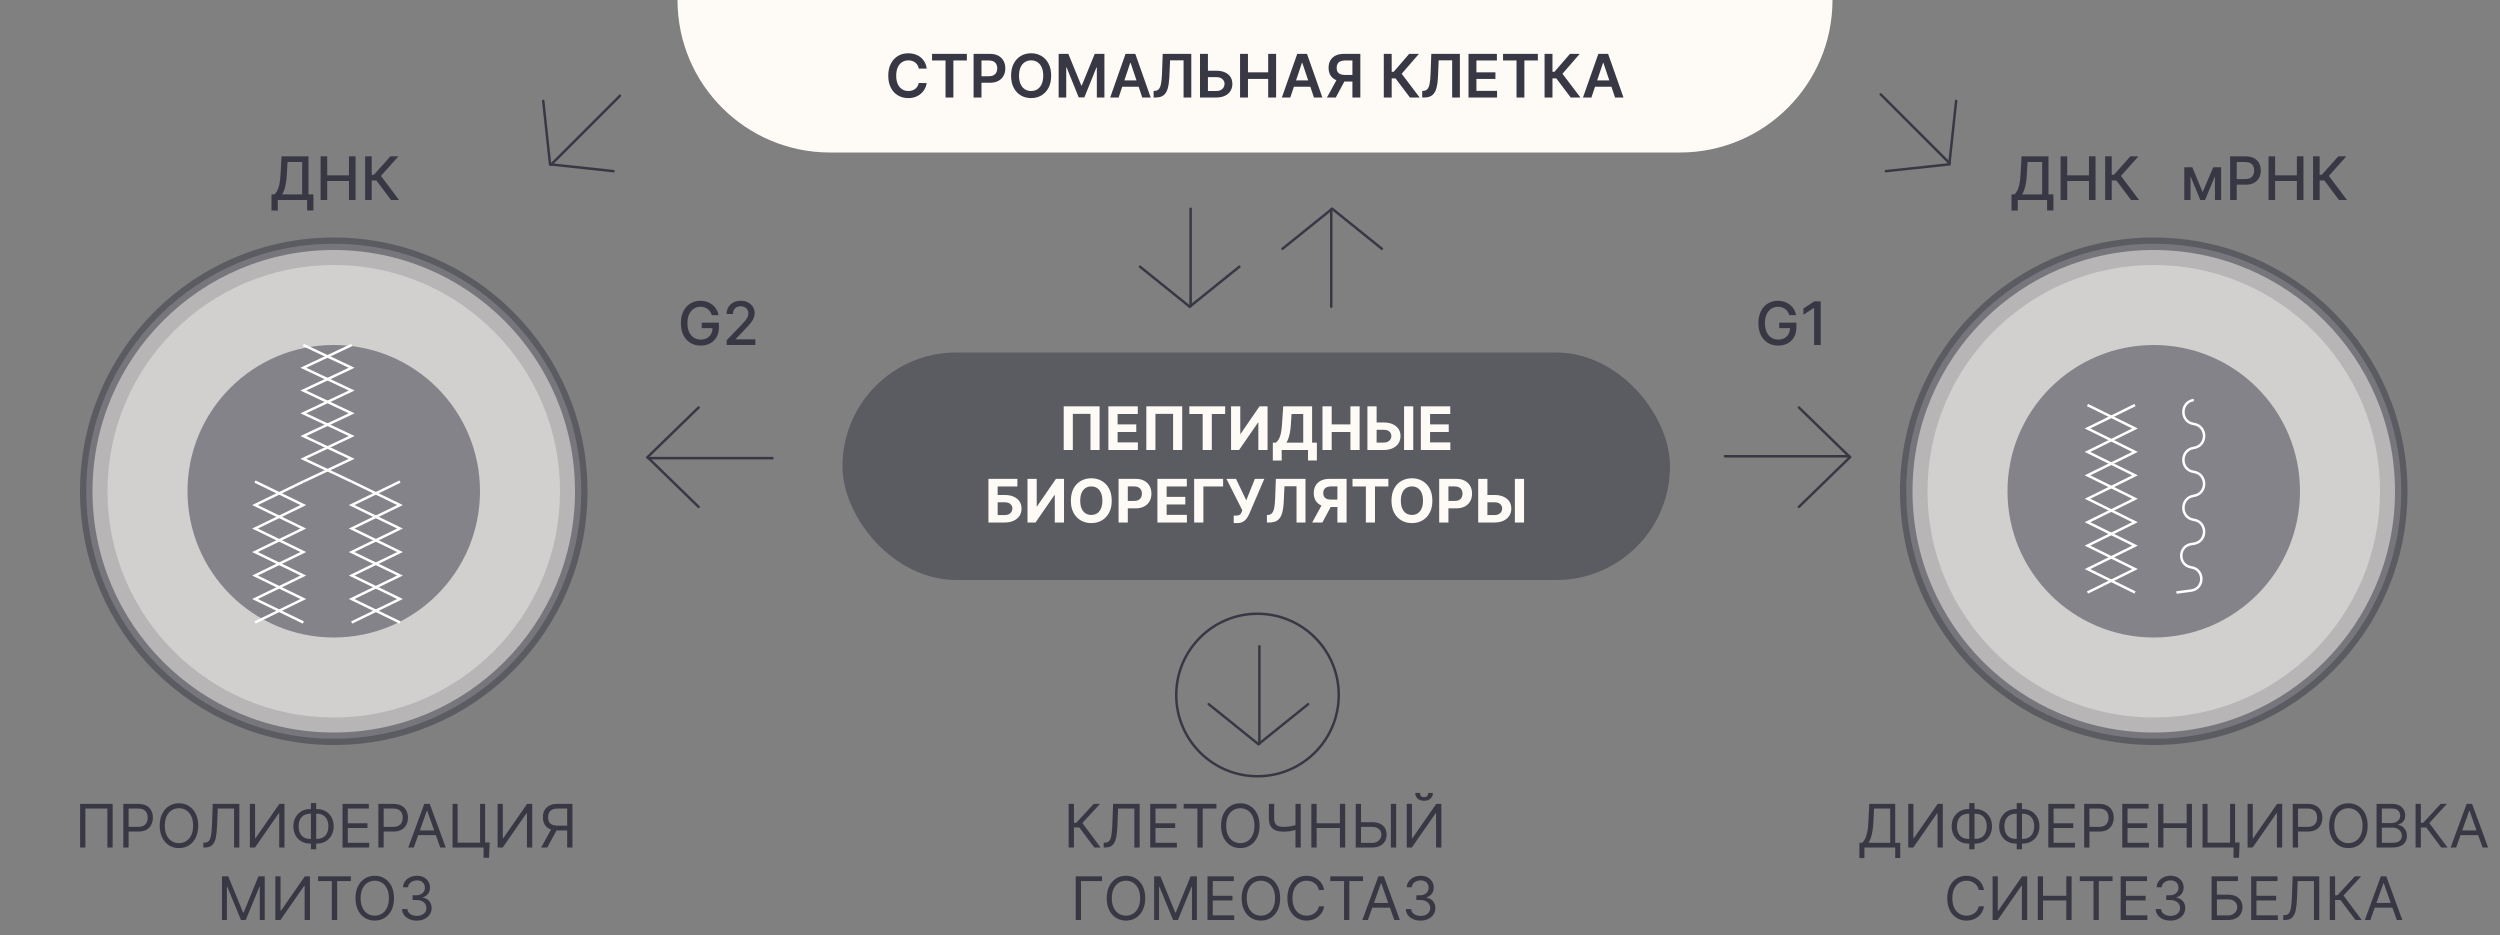<?xml version="1.0" encoding="UTF-8"?> <svg xmlns="http://www.w3.org/2000/svg" width="1000" height="374" viewBox="0 0 1000 374" fill="none"><rect x="0" y="0" width="1000" height="374" fill="#808080" stroke="none"/> <rect opacity="0.5" x="337" y="141" width="331" height="91" rx="45.5" fill="#373844"></rect> <path d="M332 61C298.311 61 271 33.689 271 1.90735e-05L733 -1.12118e-06C733 33.689 705.689 61 672 61L332 61Z" fill="#FEFBF6"></path> <path d="M437.723 339L431.723 330.989H429.575V339H427.461V321.545H429.575V329.114H430.495L437.484 321.545H440.007L432.95 329.216L440.245 339H437.723ZM441.477 339V337.057H441.988C442.716 337.057 443.281 336.824 443.684 336.358C444.088 335.892 444.377 335.139 444.554 334.099C444.735 333.06 444.858 331.682 444.92 329.966L445.227 321.545H455.863V339H453.75V323.42H447.238L446.966 330.375C446.897 332.205 446.73 333.761 446.463 335.045C446.196 336.33 445.727 337.31 445.056 337.986C444.386 338.662 443.409 339 442.125 339H441.477ZM460.086 339V321.545H470.62V323.42H462.2V329.318H470.075V331.193H462.2V337.125H470.757V339H460.086ZM473.475 323.42V321.545H486.566V323.42H481.078V339H478.964V323.42H473.475ZM503.829 330.273C503.829 332.114 503.497 333.705 502.832 335.045C502.167 336.386 501.255 337.42 500.096 338.148C498.937 338.875 497.613 339.239 496.125 339.239C494.636 339.239 493.312 338.875 492.153 338.148C490.994 337.42 490.082 336.386 489.417 335.045C488.752 333.705 488.42 332.114 488.42 330.273C488.42 328.432 488.752 326.841 489.417 325.5C490.082 324.159 490.994 323.125 492.153 322.398C493.312 321.67 494.636 321.307 496.125 321.307C497.613 321.307 498.937 321.67 500.096 322.398C501.255 323.125 502.167 324.159 502.832 325.5C503.497 326.841 503.829 328.432 503.829 330.273ZM501.784 330.273C501.784 328.761 501.531 327.486 501.025 326.446C500.525 325.406 499.846 324.619 498.988 324.085C498.136 323.551 497.181 323.284 496.125 323.284C495.068 323.284 494.11 323.551 493.252 324.085C492.4 324.619 491.721 325.406 491.216 326.446C490.716 327.486 490.466 328.761 490.466 330.273C490.466 331.784 490.716 333.06 491.216 334.099C491.721 335.139 492.4 335.926 493.252 336.46C494.11 336.994 495.068 337.261 496.125 337.261C497.181 337.261 498.136 336.994 498.988 336.46C499.846 335.926 500.525 335.139 501.025 334.099C501.531 333.06 501.784 331.784 501.784 330.273ZM507.554 321.545H509.667V327.375C509.667 328.239 509.818 328.918 510.119 329.412C510.42 329.901 510.846 330.247 511.397 330.452C511.949 330.651 512.599 330.75 513.349 330.75C513.821 330.75 514.278 330.733 514.721 330.699C515.164 330.659 515.596 330.605 516.017 330.537C516.443 330.469 516.858 330.386 517.261 330.29C517.67 330.193 518.071 330.085 518.463 329.966V331.875C518.082 331.994 517.704 332.102 517.329 332.199C516.96 332.295 516.574 332.378 516.17 332.446C515.772 332.514 515.343 332.568 514.883 332.608C514.423 332.642 513.912 332.659 513.349 332.659C512.145 332.659 511.108 332.486 510.238 332.139C509.375 331.793 508.71 331.233 508.244 330.46C507.784 329.687 507.554 328.659 507.554 327.375V321.545ZM518.19 321.545H520.304V339H518.19V321.545ZM524.539 339V321.545H526.653V329.318H535.96V321.545H538.074V339H535.96V331.193H526.653V339H524.539ZM543.873 328.875H548.85C550.1 328.875 551.154 329.08 552.012 329.489C552.876 329.898 553.529 330.474 553.973 331.219C554.422 331.963 554.646 332.841 554.646 333.852C554.646 334.864 554.422 335.756 553.973 336.528C553.529 337.301 552.876 337.906 552.012 338.344C551.154 338.781 550.1 339 548.85 339H542.305V321.545H544.419V337.159H548.85C549.646 337.159 550.319 337 550.87 336.682C551.427 336.358 551.848 335.943 552.132 335.438C552.422 334.926 552.566 334.386 552.566 333.818C552.566 332.983 552.245 332.264 551.603 331.662C550.961 331.054 550.044 330.75 548.85 330.75H543.873V328.875ZM558.464 321.545V339H556.35V321.545H558.464ZM562.696 321.545H564.775V335.284H564.946L574.491 321.545H576.537V339H574.423V325.295H574.252L564.741 339H562.696V321.545ZM571.287 317.182H573.162C573.162 318.102 572.843 318.855 572.207 319.44C571.571 320.026 570.707 320.318 569.616 320.318C568.542 320.318 567.687 320.026 567.051 319.44C566.42 318.855 566.105 318.102 566.105 317.182H567.98C567.98 317.625 568.102 318.014 568.346 318.349C568.596 318.685 569.02 318.852 569.616 318.852C570.213 318.852 570.639 318.685 570.895 318.349C571.156 318.014 571.287 317.625 571.287 317.182ZM440.82 350.545V352.42H432.399V368H430.286V350.545H440.82ZM458.091 359.273C458.091 361.114 457.759 362.705 457.094 364.045C456.429 365.386 455.517 366.42 454.358 367.148C453.199 367.875 451.875 368.239 450.386 368.239C448.898 368.239 447.574 367.875 446.415 367.148C445.256 366.42 444.344 365.386 443.679 364.045C443.014 362.705 442.682 361.114 442.682 359.273C442.682 357.432 443.014 355.841 443.679 354.5C444.344 353.159 445.256 352.125 446.415 351.398C447.574 350.67 448.898 350.307 450.386 350.307C451.875 350.307 453.199 350.67 454.358 351.398C455.517 352.125 456.429 353.159 457.094 354.5C457.759 355.841 458.091 357.432 458.091 359.273ZM456.045 359.273C456.045 357.761 455.793 356.486 455.287 355.446C454.787 354.406 454.108 353.619 453.25 353.085C452.398 352.551 451.443 352.284 450.386 352.284C449.33 352.284 448.372 352.551 447.514 353.085C446.662 353.619 445.983 354.406 445.477 355.446C444.977 356.486 444.727 357.761 444.727 359.273C444.727 360.784 444.977 362.06 445.477 363.099C445.983 364.139 446.662 364.926 447.514 365.46C448.372 365.994 449.33 366.261 450.386 366.261C451.443 366.261 452.398 365.994 453.25 365.46C454.108 364.926 454.787 364.139 455.287 363.099C455.793 362.06 456.045 360.784 456.045 359.273ZM461.645 350.545H464.168L470.099 365.034H470.304L476.236 350.545H478.759V368H476.781V354.739H476.611L471.156 368H469.247L463.793 354.739H463.622V368H461.645V350.545ZM482.996 368V350.545H493.531V352.42H485.11V358.318H492.985V360.193H485.11V366.125H493.667V368H482.996ZM512.067 359.273C512.067 361.114 511.735 362.705 511.07 364.045C510.406 365.386 509.494 366.42 508.335 367.148C507.175 367.875 505.852 368.239 504.363 368.239C502.874 368.239 501.55 367.875 500.391 367.148C499.232 366.42 498.32 365.386 497.656 364.045C496.991 362.705 496.658 361.114 496.658 359.273C496.658 357.432 496.991 355.841 497.656 354.5C498.32 353.159 499.232 352.125 500.391 351.398C501.55 350.67 502.874 350.307 504.363 350.307C505.852 350.307 507.175 350.67 508.335 351.398C509.494 352.125 510.406 353.159 511.07 354.5C511.735 355.841 512.067 357.432 512.067 359.273ZM510.022 359.273C510.022 357.761 509.769 356.486 509.263 355.446C508.763 354.406 508.085 353.619 507.227 353.085C506.374 352.551 505.42 352.284 504.363 352.284C503.306 352.284 502.349 352.551 501.491 353.085C500.638 353.619 499.96 354.406 499.454 355.446C498.954 356.486 498.704 357.761 498.704 359.273C498.704 360.784 498.954 362.06 499.454 363.099C499.96 364.139 500.638 364.926 501.491 365.46C502.349 365.994 503.306 366.261 504.363 366.261C505.42 366.261 506.374 365.994 507.227 365.46C508.085 364.926 508.763 364.139 509.263 363.099C509.769 362.06 510.022 360.784 510.022 359.273ZM529.667 356H527.553C527.428 355.392 527.21 354.858 526.897 354.398C526.59 353.938 526.215 353.551 525.772 353.239C525.335 352.92 524.849 352.682 524.315 352.523C523.781 352.364 523.224 352.284 522.644 352.284C521.587 352.284 520.63 352.551 519.772 353.085C518.92 353.619 518.241 354.406 517.735 355.446C517.235 356.486 516.985 357.761 516.985 359.273C516.985 360.784 517.235 362.06 517.735 363.099C518.241 364.139 518.92 364.926 519.772 365.46C520.63 365.994 521.587 366.261 522.644 366.261C523.224 366.261 523.781 366.182 524.315 366.023C524.849 365.864 525.335 365.628 525.772 365.315C526.215 364.997 526.59 364.608 526.897 364.148C527.21 363.682 527.428 363.148 527.553 362.545H529.667C529.508 363.437 529.218 364.236 528.798 364.94C528.377 365.645 527.854 366.244 527.229 366.739C526.604 367.227 525.903 367.599 525.124 367.855C524.352 368.111 523.525 368.239 522.644 368.239C521.156 368.239 519.832 367.875 518.673 367.148C517.513 366.42 516.602 365.386 515.937 364.045C515.272 362.705 514.94 361.114 514.94 359.273C514.94 357.432 515.272 355.841 515.937 354.5C516.602 353.159 517.513 352.125 518.673 351.398C519.832 350.67 521.156 350.307 522.644 350.307C523.525 350.307 524.352 350.435 525.124 350.69C525.903 350.946 526.604 351.321 527.229 351.815C527.854 352.304 528.377 352.901 528.798 353.605C529.218 354.304 529.508 355.102 529.667 356ZM532.128 352.42V350.545H545.219V352.42H539.73V368H537.616V352.42H532.128ZM547.158 368H544.942L551.351 350.545H553.533L559.942 368H557.726L552.51 353.307H552.374L547.158 368ZM547.976 361.182H556.908V363.057H547.976V361.182ZM568.251 368.239C567.126 368.239 566.124 368.045 565.243 367.659C564.368 367.273 563.672 366.736 563.155 366.048C562.643 365.355 562.365 364.551 562.32 363.636H564.467C564.513 364.199 564.706 364.685 565.047 365.094C565.388 365.497 565.834 365.81 566.385 366.031C566.936 366.253 567.547 366.364 568.217 366.364C568.967 366.364 569.632 366.233 570.212 365.972C570.791 365.71 571.246 365.347 571.575 364.881C571.905 364.415 572.07 363.875 572.07 363.261C572.07 362.619 571.911 362.054 571.592 361.565C571.274 361.071 570.808 360.685 570.195 360.406C569.581 360.128 568.831 359.989 567.945 359.989H566.547V358.114H567.945C568.638 358.114 569.246 357.989 569.768 357.739C570.297 357.489 570.709 357.136 571.004 356.682C571.305 356.227 571.456 355.693 571.456 355.08C571.456 354.489 571.325 353.974 571.064 353.537C570.803 353.099 570.433 352.759 569.956 352.514C569.484 352.27 568.928 352.148 568.286 352.148C567.683 352.148 567.115 352.259 566.581 352.48C566.053 352.696 565.621 353.011 565.286 353.426C564.95 353.835 564.768 354.33 564.74 354.909H562.695C562.729 353.994 563.004 353.193 563.521 352.506C564.038 351.812 564.714 351.273 565.55 350.886C566.391 350.5 567.314 350.307 568.32 350.307C569.399 350.307 570.325 350.526 571.098 350.963C571.871 351.395 572.464 351.966 572.879 352.676C573.294 353.386 573.501 354.153 573.501 354.977C573.501 355.96 573.243 356.798 572.726 357.491C572.214 358.185 571.518 358.665 570.638 358.932V359.068C571.74 359.25 572.601 359.719 573.22 360.474C573.839 361.224 574.149 362.153 574.149 363.261C574.149 364.21 573.891 365.062 573.374 365.818C572.862 366.568 572.163 367.159 571.277 367.591C570.391 368.023 569.382 368.239 568.251 368.239Z" fill="#373844"></path> <path d="M743.762 343.227V337.125H744.887C745.273 336.773 745.637 336.276 745.978 335.634C746.325 334.986 746.617 334.122 746.856 333.043C747.1 331.957 747.262 330.58 747.342 328.909L747.717 321.545H758.08V337.125H760.092V343.193H758.08V339H745.773V343.227H743.762ZM747.41 337.125H756.069V323.42H749.626L749.353 328.909C749.285 330.182 749.165 331.335 748.995 332.369C748.825 333.398 748.606 334.31 748.339 335.105C748.072 335.895 747.762 336.568 747.41 337.125ZM763.286 321.545H765.365V335.284H765.536L775.081 321.545H777.126V339H775.013V325.295H774.842L765.331 339H763.286V321.545ZM787.356 323.625H790.117C791.413 323.625 792.563 323.915 793.569 324.494C794.575 325.074 795.364 325.881 795.938 326.915C796.512 327.949 796.799 329.148 796.799 330.511C796.799 331.875 796.512 333.077 795.938 334.116C795.364 335.156 794.575 335.969 793.569 336.554C792.563 337.139 791.413 337.432 790.117 337.432H787.356C786.06 337.432 784.91 337.142 783.904 336.562C782.898 335.983 782.109 335.176 781.535 334.142C780.961 333.108 780.674 331.909 780.674 330.545C780.674 329.182 780.961 327.98 781.535 326.94C782.109 325.901 782.898 325.088 783.904 324.503C784.91 323.918 786.06 323.625 787.356 323.625ZM787.356 325.5C786.367 325.5 785.532 325.707 784.85 326.122C784.174 326.537 783.66 327.122 783.308 327.878C782.961 328.634 782.788 329.523 782.788 330.545C782.788 331.557 782.961 332.438 783.308 333.188C783.66 333.938 784.174 334.52 784.85 334.935C785.532 335.349 786.367 335.557 787.356 335.557H790.117C791.106 335.557 791.938 335.349 792.614 334.935C793.296 334.52 793.81 333.935 794.157 333.179C794.509 332.423 794.685 331.534 794.685 330.511C794.685 329.5 794.509 328.619 794.157 327.869C793.81 327.119 793.296 326.537 792.614 326.122C791.938 325.707 791.106 325.5 790.117 325.5H787.356ZM789.81 321.239V339.716H787.697V321.239H789.81ZM806.34 323.625H809.102C810.397 323.625 811.548 323.915 812.553 324.494C813.559 325.074 814.349 325.881 814.923 326.915C815.496 327.949 815.783 329.148 815.783 330.511C815.783 331.875 815.496 333.077 814.923 334.116C814.349 335.156 813.559 335.969 812.553 336.554C811.548 337.139 810.397 337.432 809.102 337.432H806.34C805.045 337.432 803.894 337.142 802.888 336.562C801.883 335.983 801.093 335.176 800.519 334.142C799.945 333.108 799.658 331.909 799.658 330.545C799.658 329.182 799.945 327.98 800.519 326.94C801.093 325.901 801.883 325.088 802.888 324.503C803.894 323.918 805.045 323.625 806.34 323.625ZM806.34 325.5C805.352 325.5 804.516 325.707 803.835 326.122C803.158 326.537 802.644 327.122 802.292 327.878C801.945 328.634 801.772 329.523 801.772 330.545C801.772 331.557 801.945 332.438 802.292 333.188C802.644 333.938 803.158 334.52 803.835 334.935C804.516 335.349 805.352 335.557 806.34 335.557H809.102C810.09 335.557 810.923 335.349 811.599 334.935C812.281 334.52 812.795 333.935 813.141 333.179C813.494 332.423 813.67 331.534 813.67 330.511C813.67 329.5 813.494 328.619 813.141 327.869C812.795 327.119 812.281 326.537 811.599 326.122C810.923 325.707 810.09 325.5 809.102 325.5H806.34ZM808.795 321.239V339.716H806.681V321.239H808.795ZM819.325 339V321.545H829.859V323.42H821.438V329.318H829.313V331.193H821.438V337.125H829.995V339H819.325ZM833.668 339V321.545H839.566C840.935 321.545 842.055 321.793 842.924 322.287C843.799 322.776 844.447 323.438 844.867 324.273C845.288 325.108 845.498 326.04 845.498 327.068C845.498 328.097 845.288 329.031 844.867 329.872C844.452 330.713 843.81 331.384 842.941 331.884C842.072 332.378 840.958 332.625 839.6 332.625H835.373V330.75H839.532C840.469 330.75 841.222 330.588 841.79 330.264C842.359 329.94 842.771 329.503 843.026 328.952C843.288 328.395 843.418 327.767 843.418 327.068C843.418 326.369 843.288 325.744 843.026 325.193C842.771 324.642 842.356 324.21 841.782 323.898C841.208 323.58 840.447 323.42 839.498 323.42H835.782V339H833.668ZM848.903 339V321.545H859.437V323.42H851.016V329.318H858.891V331.193H851.016V337.125H859.573V339H848.903ZM863.246 339V321.545H865.36V329.318H874.667V321.545H876.781V339H874.667V331.193H865.36V339H863.246ZM895.842 336.989L895.603 343.125H893.421V339H892.194V336.989H895.842ZM881.012 339V321.545H883.023V337.057H892.023V321.545H894.035V339H881.012ZM899.036 321.545H901.115V335.284H901.286L910.831 321.545H912.876V339H910.763V325.295H910.592L901.081 339H899.036V321.545ZM917.106 339V321.545H923.004C924.373 321.545 925.492 321.793 926.362 322.287C927.237 322.776 927.884 323.438 928.305 324.273C928.725 325.108 928.935 326.04 928.935 327.068C928.935 328.097 928.725 329.031 928.305 329.872C927.89 330.713 927.248 331.384 926.379 331.884C925.509 332.378 924.396 332.625 923.038 332.625H918.81V330.75H922.969C923.907 330.75 924.66 330.588 925.228 330.264C925.796 329.94 926.208 329.503 926.464 328.952C926.725 328.395 926.856 327.767 926.856 327.068C926.856 326.369 926.725 325.744 926.464 325.193C926.208 324.642 925.793 324.21 925.219 323.898C924.646 323.58 923.884 323.42 922.935 323.42H919.219V339H917.106ZM947.067 330.273C947.067 332.114 946.735 333.705 946.07 335.045C945.406 336.386 944.494 337.42 943.335 338.148C942.175 338.875 940.852 339.239 939.363 339.239C937.874 339.239 936.55 338.875 935.391 338.148C934.232 337.42 933.32 336.386 932.656 335.045C931.991 333.705 931.658 332.114 931.658 330.273C931.658 328.432 931.991 326.841 932.656 325.5C933.32 324.159 934.232 323.125 935.391 322.398C936.55 321.67 937.874 321.307 939.363 321.307C940.852 321.307 942.175 321.67 943.335 322.398C944.494 323.125 945.406 324.159 946.07 325.5C946.735 326.841 947.067 328.432 947.067 330.273ZM945.022 330.273C945.022 328.761 944.769 327.486 944.263 326.446C943.763 325.406 943.085 324.619 942.227 324.085C941.374 323.551 940.42 323.284 939.363 323.284C938.306 323.284 937.349 323.551 936.491 324.085C935.638 324.619 934.96 325.406 934.454 326.446C933.954 327.486 933.704 328.761 933.704 330.273C933.704 331.784 933.954 333.06 934.454 334.099C934.96 335.139 935.638 335.926 936.491 336.46C937.349 336.994 938.306 337.261 939.363 337.261C940.42 337.261 941.374 336.994 942.227 336.46C943.085 335.926 943.763 335.139 944.263 334.099C944.769 333.06 945.022 331.784 945.022 330.273ZM950.621 339V321.545H956.724C957.94 321.545 958.942 321.756 959.732 322.176C960.522 322.591 961.11 323.151 961.496 323.855C961.883 324.554 962.076 325.33 962.076 326.182C962.076 326.932 961.942 327.551 961.675 328.04C961.414 328.528 961.067 328.915 960.636 329.199C960.21 329.483 959.746 329.693 959.246 329.83V330C959.781 330.034 960.317 330.222 960.857 330.562C961.397 330.903 961.849 331.392 962.212 332.028C962.576 332.665 962.758 333.443 962.758 334.364C962.758 335.239 962.559 336.026 962.161 336.724C961.763 337.423 961.136 337.977 960.278 338.386C959.42 338.795 958.303 339 956.928 339H950.621ZM952.735 337.125H956.928C958.309 337.125 959.289 336.858 959.869 336.324C960.454 335.784 960.746 335.131 960.746 334.364C960.746 333.773 960.596 333.227 960.295 332.727C959.994 332.222 959.565 331.818 959.008 331.517C958.451 331.21 957.792 331.057 957.031 331.057H952.735V337.125ZM952.735 329.216H956.656C957.292 329.216 957.866 329.091 958.377 328.841C958.894 328.591 959.303 328.239 959.604 327.784C959.911 327.33 960.065 326.795 960.065 326.182C960.065 325.415 959.798 324.764 959.263 324.23C958.729 323.69 957.883 323.42 956.724 323.42H952.735V329.216ZM976.492 339L970.492 330.989H968.344V339H966.231V321.545H968.344V329.114H969.265L976.254 321.545H978.776L971.719 329.216L979.015 339H976.492ZM982.462 339H980.246L986.656 321.545H988.837L995.246 339H993.031L987.815 324.307H987.678L982.462 339ZM983.281 332.182H992.212V334.057H983.281V332.182ZM793.62 356H791.506C791.381 355.392 791.163 354.858 790.85 354.398C790.543 353.938 790.168 353.551 789.725 353.239C789.288 352.92 788.802 352.682 788.268 352.523C787.734 352.364 787.177 352.284 786.597 352.284C785.54 352.284 784.583 352.551 783.725 353.085C782.873 353.619 782.194 354.406 781.688 355.446C781.188 356.486 780.938 357.761 780.938 359.273C780.938 360.784 781.188 362.06 781.688 363.099C782.194 364.139 782.873 364.926 783.725 365.46C784.583 365.994 785.54 366.261 786.597 366.261C787.177 366.261 787.734 366.182 788.268 366.023C788.802 365.864 789.288 365.628 789.725 365.315C790.168 364.997 790.543 364.608 790.85 364.148C791.163 363.682 791.381 363.148 791.506 362.545H793.62C793.461 363.437 793.171 364.236 792.751 364.94C792.33 365.645 791.808 366.244 791.183 366.739C790.558 367.227 789.856 367.599 789.077 367.855C788.305 368.111 787.478 368.239 786.597 368.239C785.109 368.239 783.785 367.875 782.626 367.148C781.467 366.42 780.555 365.386 779.89 364.045C779.225 362.705 778.893 361.114 778.893 359.273C778.893 357.432 779.225 355.841 779.89 354.5C780.555 353.159 781.467 352.125 782.626 351.398C783.785 350.67 785.109 350.307 786.597 350.307C787.478 350.307 788.305 350.435 789.077 350.69C789.856 350.946 790.558 351.321 791.183 351.815C791.808 352.304 792.33 352.901 792.751 353.605C793.171 354.304 793.461 355.102 793.62 356ZM797.036 350.545H799.115V364.284H799.286L808.831 350.545H810.876V368H808.763V354.295H808.592L799.081 368H797.036V350.545ZM815.106 368V350.545H817.219V358.318H826.526V350.545H828.64V368H826.526V360.193H817.219V368H815.106ZM831.917 352.42V350.545H845.008V352.42H839.519V368H837.406V352.42H831.917ZM848.27 368V350.545H858.804V352.42H850.384V358.318H858.259V360.193H850.384V366.125H858.94V368H848.27ZM868.205 368.239C867.08 368.239 866.077 368.045 865.196 367.659C864.321 367.273 863.625 366.736 863.108 366.048C862.597 365.355 862.318 364.551 862.273 363.636H864.42C864.466 364.199 864.659 364.685 865 365.094C865.341 365.497 865.787 365.81 866.338 366.031C866.889 366.253 867.5 366.364 868.17 366.364C868.92 366.364 869.585 366.233 870.165 365.972C870.744 365.71 871.199 365.347 871.528 364.881C871.858 364.415 872.023 363.875 872.023 363.261C872.023 362.619 871.864 362.054 871.545 361.565C871.227 361.071 870.761 360.685 870.148 360.406C869.534 360.128 868.784 359.989 867.898 359.989H866.5V358.114H867.898C868.591 358.114 869.199 357.989 869.722 357.739C870.25 357.489 870.662 357.136 870.957 356.682C871.259 356.227 871.409 355.693 871.409 355.08C871.409 354.489 871.278 353.974 871.017 353.537C870.756 353.099 870.386 352.759 869.909 352.514C869.438 352.27 868.881 352.148 868.239 352.148C867.636 352.148 867.068 352.259 866.534 352.48C866.006 352.696 865.574 353.011 865.239 353.426C864.903 353.835 864.722 354.33 864.693 354.909H862.648C862.682 353.994 862.957 353.193 863.474 352.506C863.991 351.812 864.668 351.273 865.503 350.886C866.344 350.5 867.267 350.307 868.273 350.307C869.352 350.307 870.278 350.526 871.051 350.963C871.824 351.395 872.418 351.966 872.832 352.676C873.247 353.386 873.455 354.153 873.455 354.977C873.455 355.96 873.196 356.798 872.679 357.491C872.168 358.185 871.472 358.665 870.591 358.932V359.068C871.693 359.25 872.554 359.719 873.173 360.474C873.793 361.224 874.102 362.153 874.102 363.261C874.102 364.21 873.844 365.062 873.327 365.818C872.815 366.568 872.116 367.159 871.23 367.591C870.344 368.023 869.335 368.239 868.205 368.239ZM884.645 368V350.545H895.179V352.42H886.759V357.875H891.19C892.44 357.875 893.494 358.08 894.352 358.489C895.216 358.898 895.869 359.474 896.312 360.219C896.761 360.963 896.986 361.841 896.986 362.852C896.986 363.864 896.761 364.756 896.312 365.528C895.869 366.301 895.216 366.906 894.352 367.344C893.494 367.781 892.44 368 891.19 368H884.645ZM886.759 366.159H891.19C891.986 366.159 892.659 366 893.21 365.682C893.767 365.358 894.188 364.943 894.472 364.438C894.761 363.926 894.906 363.386 894.906 362.818C894.906 361.983 894.585 361.264 893.943 360.662C893.301 360.054 892.384 359.75 891.19 359.75H886.759V366.159ZM900.465 368V350.545H910.999V352.42H902.579V358.318H910.454V360.193H902.579V366.125H911.136V368H900.465ZM913.309 368V366.057H913.82C914.548 366.057 915.113 365.824 915.516 365.358C915.92 364.892 916.21 364.139 916.386 363.099C916.567 362.06 916.69 360.682 916.752 358.966L917.059 350.545H927.695V368H925.582V352.42H919.07L918.798 359.375C918.729 361.205 918.562 362.761 918.295 364.045C918.028 365.33 917.559 366.31 916.888 366.986C916.218 367.662 915.241 368 913.957 368H913.309ZM942.18 368L936.18 359.989H934.032V368H931.918V350.545H934.032V358.114H934.952L941.941 350.545H944.464L937.407 358.216L944.702 368H942.18ZM948.15 368H945.934L952.343 350.545H954.525L960.934 368H958.718L953.502 353.307H953.366L948.15 368ZM948.968 361.182H957.9V363.057H948.968V361.182Z" fill="#373844"></path> <path d="M45.065 321.545V339H42.951V323.42H34.156V339H32.042V321.545H45.065ZM49.328 339V321.545H55.226C56.596 321.545 57.715 321.793 58.584 322.287C59.459 322.776 60.107 323.438 60.527 324.273C60.948 325.108 61.158 326.04 61.158 327.068C61.158 328.097 60.948 329.031 60.527 329.872C60.113 330.713 59.471 331.384 58.601 331.884C57.732 332.378 56.618 332.625 55.26 332.625H51.033V330.75H55.192C56.13 330.75 56.883 330.588 57.451 330.264C58.019 329.94 58.431 329.503 58.686 328.952C58.948 328.395 59.078 327.767 59.078 327.068C59.078 326.369 58.948 325.744 58.686 325.193C58.431 324.642 58.016 324.21 57.442 323.898C56.868 323.58 56.107 323.42 55.158 323.42H51.442V339H49.328ZM79.29 330.273C79.29 332.114 78.958 333.705 78.293 335.045C77.628 336.386 76.716 337.42 75.557 338.148C74.398 338.875 73.074 339.239 71.586 339.239C70.097 339.239 68.773 338.875 67.614 338.148C66.455 337.42 65.543 336.386 64.878 335.045C64.213 333.705 63.881 332.114 63.881 330.273C63.881 328.432 64.213 326.841 64.878 325.5C65.543 324.159 66.455 323.125 67.614 322.398C68.773 321.67 70.097 321.307 71.586 321.307C73.074 321.307 74.398 321.67 75.557 322.398C76.716 323.125 77.628 324.159 78.293 325.5C78.958 326.841 79.29 328.432 79.29 330.273ZM77.245 330.273C77.245 328.761 76.992 327.486 76.486 326.446C75.986 325.406 75.307 324.619 74.449 324.085C73.597 323.551 72.642 323.284 71.586 323.284C70.529 323.284 69.571 323.551 68.713 324.085C67.861 324.619 67.182 325.406 66.677 326.446C66.177 327.486 65.927 328.761 65.927 330.273C65.927 331.784 66.177 333.06 66.677 334.099C67.182 335.139 67.861 335.926 68.713 336.46C69.571 336.994 70.529 337.261 71.586 337.261C72.642 337.261 73.597 336.994 74.449 336.46C75.307 335.926 75.986 335.139 76.486 334.099C76.992 333.06 77.245 331.784 77.245 330.273ZM81.344 339V337.057H81.856C82.583 337.057 83.148 336.824 83.552 336.358C83.955 335.892 84.245 335.139 84.421 334.099C84.603 333.06 84.725 331.682 84.787 329.966L85.094 321.545H95.731V339H93.617V323.42H87.106L86.833 330.375C86.765 332.205 86.597 333.761 86.33 335.045C86.063 336.33 85.594 337.31 84.924 337.986C84.253 338.662 83.276 339 81.992 339H81.344ZM99.954 321.545H102.033V335.284H102.203L111.749 321.545H113.794V339H111.681V325.295H111.51L101.999 339H99.954V321.545ZM124.024 323.625H126.785C128.081 323.625 129.231 323.915 130.237 324.494C131.243 325.074 132.032 325.881 132.606 326.915C133.18 327.949 133.467 329.148 133.467 330.511C133.467 331.875 133.18 333.077 132.606 334.116C132.032 335.156 131.243 335.969 130.237 336.554C129.231 337.139 128.081 337.432 126.785 337.432H124.024C122.728 337.432 121.578 337.142 120.572 336.562C119.566 335.983 118.777 335.176 118.203 334.142C117.629 333.108 117.342 331.909 117.342 330.545C117.342 329.182 117.629 327.98 118.203 326.94C118.777 325.901 119.566 325.088 120.572 324.503C121.578 323.918 122.728 323.625 124.024 323.625ZM124.024 325.5C123.035 325.5 122.2 325.707 121.518 326.122C120.842 326.537 120.328 327.122 119.975 327.878C119.629 328.634 119.456 329.523 119.456 330.545C119.456 331.557 119.629 332.438 119.975 333.188C120.328 333.938 120.842 334.52 121.518 334.935C122.2 335.349 123.035 335.557 124.024 335.557H126.785C127.774 335.557 128.606 335.349 129.282 334.935C129.964 334.52 130.478 333.935 130.825 333.179C131.177 332.423 131.353 331.534 131.353 330.511C131.353 329.5 131.177 328.619 130.825 327.869C130.478 327.119 129.964 326.537 129.282 326.122C128.606 325.707 127.774 325.5 126.785 325.5H124.024ZM126.478 321.239V339.716H124.365V321.239H126.478ZM137.008 339V321.545H147.542V323.42H139.122V329.318H146.997V331.193H139.122V337.125H147.679V339H137.008ZM151.352 339V321.545H157.25C158.619 321.545 159.738 321.793 160.608 322.287C161.483 322.776 162.13 323.438 162.551 324.273C162.971 325.108 163.181 326.04 163.181 327.068C163.181 328.097 162.971 329.031 162.551 329.872C162.136 330.713 161.494 331.384 160.625 331.884C159.755 332.378 158.642 332.625 157.284 332.625H153.056V330.75H157.216C158.153 330.75 158.906 330.588 159.474 330.264C160.042 329.94 160.454 329.503 160.71 328.952C160.971 328.395 161.102 327.767 161.102 327.068C161.102 326.369 160.971 325.744 160.71 325.193C160.454 324.642 160.039 324.21 159.466 323.898C158.892 323.58 158.13 323.42 157.181 323.42H153.466V339H151.352ZM165.521 339H163.305L169.714 321.545H171.896L178.305 339H176.089L170.873 324.307H170.737L165.521 339ZM166.339 332.182H175.271V334.057H166.339V332.182ZM195.853 336.989L195.615 343.125H193.433V339H192.206V336.989H195.853ZM181.024 339V321.545H183.035V337.057H192.035V321.545H194.047V339H181.024ZM199.047 321.545H201.127V335.284H201.297L210.843 321.545H212.888V339H210.775V325.295H210.604L201.093 339H199.047V321.545ZM228.981 339H226.868V323.42H223.152C222.208 323.42 221.45 323.565 220.876 323.855C220.302 324.139 219.885 324.543 219.623 325.065C219.362 325.588 219.231 326.199 219.231 326.898C219.231 327.597 219.359 328.199 219.615 328.705C219.876 329.205 220.291 329.591 220.859 329.864C221.433 330.136 222.186 330.273 223.118 330.273H227.822V332.182H223.049C221.697 332.182 220.586 331.957 219.717 331.509C218.848 331.054 218.203 330.429 217.782 329.634C217.362 328.838 217.152 327.926 217.152 326.898C217.152 325.869 217.362 324.952 217.782 324.145C218.203 323.338 218.85 322.705 219.725 322.244C220.6 321.778 221.72 321.545 223.083 321.545H228.981V339ZM220.765 331.159H223.152L218.924 339H216.47L220.765 331.159ZM88.785 350.545H91.308L97.24 365.034H97.445L103.376 350.545H105.899V368H103.922V354.739H103.751L98.297 368H96.388L90.933 354.739H90.763V368H88.785V350.545ZM110.137 350.545H112.217V364.284H112.387L121.933 350.545H123.978V368H121.864V354.295H121.694L112.183 368H110.137V350.545ZM127.253 352.42V350.545H140.344V352.42H134.855V368H132.741V352.42H127.253ZM157.607 359.273C157.607 361.114 157.274 362.705 156.609 364.045C155.945 365.386 155.033 366.42 153.874 367.148C152.714 367.875 151.391 368.239 149.902 368.239C148.413 368.239 147.089 367.875 145.93 367.148C144.771 366.42 143.859 365.386 143.195 364.045C142.53 362.705 142.197 361.114 142.197 359.273C142.197 357.432 142.53 355.841 143.195 354.5C143.859 353.159 144.771 352.125 145.93 351.398C147.089 350.67 148.413 350.307 149.902 350.307C151.391 350.307 152.714 350.67 153.874 351.398C155.033 352.125 155.945 353.159 156.609 354.5C157.274 355.841 157.607 357.432 157.607 359.273ZM155.561 359.273C155.561 357.761 155.308 356.486 154.803 355.446C154.303 354.406 153.624 353.619 152.766 353.085C151.913 352.551 150.959 352.284 149.902 352.284C148.845 352.284 147.888 352.551 147.03 353.085C146.178 353.619 145.499 354.406 144.993 355.446C144.493 356.486 144.243 357.761 144.243 359.273C144.243 360.784 144.493 362.06 144.993 363.099C145.499 364.139 146.178 364.926 147.03 365.46C147.888 365.994 148.845 366.261 149.902 366.261C150.959 366.261 151.913 365.994 152.766 365.46C153.624 364.926 154.303 364.139 154.803 363.099C155.308 362.06 155.561 360.784 155.561 359.273ZM166.751 368.239C165.626 368.239 164.624 368.045 163.743 367.659C162.868 367.273 162.172 366.736 161.655 366.048C161.143 365.355 160.865 364.551 160.82 363.636H162.967C163.013 364.199 163.206 364.685 163.547 365.094C163.888 365.497 164.334 365.81 164.885 366.031C165.436 366.253 166.047 366.364 166.717 366.364C167.467 366.364 168.132 366.233 168.712 365.972C169.291 365.71 169.746 365.347 170.075 364.881C170.405 364.415 170.57 363.875 170.57 363.261C170.57 362.619 170.411 362.054 170.092 361.565C169.774 361.071 169.308 360.685 168.695 360.406C168.081 360.128 167.331 359.989 166.445 359.989H165.047V358.114H166.445C167.138 358.114 167.746 357.989 168.268 357.739C168.797 357.489 169.209 357.136 169.504 356.682C169.805 356.227 169.956 355.693 169.956 355.08C169.956 354.489 169.825 353.974 169.564 353.537C169.303 353.099 168.933 352.759 168.456 352.514C167.984 352.27 167.428 352.148 166.786 352.148C166.183 352.148 165.615 352.259 165.081 352.48C164.553 352.696 164.121 353.011 163.786 353.426C163.45 353.835 163.268 354.33 163.24 354.909H161.195C161.229 353.994 161.504 353.193 162.021 352.506C162.538 351.812 163.214 351.273 164.05 350.886C164.891 350.5 165.814 350.307 166.82 350.307C167.899 350.307 168.825 350.526 169.598 350.963C170.371 351.395 170.964 351.966 171.379 352.676C171.794 353.386 172.001 354.153 172.001 354.977C172.001 355.96 171.743 356.798 171.226 357.491C170.714 358.185 170.018 358.665 169.138 358.932V359.068C170.24 359.25 171.101 359.719 171.72 360.474C172.339 361.224 172.649 362.153 172.649 363.261C172.649 364.21 172.391 365.062 171.874 365.818C171.362 366.568 170.663 367.159 169.777 367.591C168.891 368.023 167.882 368.239 166.751 368.239Z" fill="#373844"></path> <path d="M108.597 84.219V77.767H109.747C110.139 77.438 110.506 76.969 110.847 76.361C111.188 75.753 111.477 74.932 111.716 73.898C111.955 72.864 112.119 71.537 112.21 69.918L112.619 62.545H123.384V77.767H125.361V84.193H122.838V80H111.119V84.219H108.597ZM112.849 77.767H120.861V64.812H115.006L114.733 69.918C114.659 71.151 114.537 72.258 114.366 73.242C114.202 74.224 113.989 75.094 113.727 75.849C113.472 76.599 113.179 77.239 112.849 77.767ZM128.246 80V62.545H130.879V70.131H139.581V62.545H142.223V80H139.581V72.389H130.879V80H128.246ZM156.413 80L150.55 72.176H148.692V80H146.058V62.545H148.692V69.918H149.553L156.149 62.545H159.362L152.382 70.361L159.626 80H156.413Z" fill="#373844"></path> <path d="M284.73 126.06C284.565 125.543 284.344 125.08 284.065 124.67C283.793 124.256 283.466 123.903 283.085 123.614C282.705 123.318 282.27 123.094 281.781 122.94C281.298 122.787 280.767 122.71 280.188 122.71C279.205 122.71 278.318 122.963 277.528 123.469C276.739 123.974 276.114 124.716 275.653 125.693C275.199 126.665 274.972 127.855 274.972 129.264C274.972 130.679 275.202 131.875 275.662 132.852C276.122 133.83 276.753 134.571 277.554 135.077C278.355 135.582 279.267 135.835 280.29 135.835C281.239 135.835 282.065 135.642 282.77 135.256C283.48 134.869 284.028 134.324 284.415 133.619C284.807 132.909 285.003 132.074 285.003 131.114L285.685 131.241H280.69V129.068H287.551V131.054C287.551 132.52 287.239 133.793 286.614 134.872C285.994 135.946 285.136 136.776 284.04 137.361C282.949 137.946 281.699 138.239 280.29 138.239C278.71 138.239 277.324 137.875 276.131 137.148C274.943 136.42 274.017 135.389 273.352 134.054C272.688 132.713 272.355 131.122 272.355 129.281C272.355 127.889 272.548 126.639 272.935 125.531C273.321 124.423 273.864 123.483 274.562 122.71C275.267 121.932 276.094 121.338 277.043 120.929C277.997 120.514 279.04 120.307 280.17 120.307C281.114 120.307 281.991 120.446 282.804 120.724C283.622 121.003 284.349 121.398 284.986 121.909C285.628 122.42 286.159 123.028 286.58 123.733C287 124.432 287.284 125.207 287.432 126.06H284.73ZM290.656 138V136.091L296.562 129.972C297.192 129.307 297.712 128.724 298.121 128.224C298.536 127.719 298.846 127.239 299.05 126.784C299.255 126.33 299.357 125.847 299.357 125.335C299.357 124.756 299.221 124.256 298.948 123.835C298.675 123.409 298.303 123.082 297.832 122.855C297.36 122.622 296.829 122.506 296.238 122.506C295.613 122.506 295.067 122.634 294.602 122.889C294.136 123.145 293.778 123.506 293.528 123.972C293.278 124.437 293.153 124.983 293.153 125.608H290.638C290.638 124.545 290.883 123.616 291.371 122.821C291.86 122.026 292.531 121.409 293.383 120.972C294.235 120.528 295.204 120.307 296.289 120.307C297.386 120.307 298.352 120.526 299.187 120.963C300.028 121.395 300.684 121.986 301.156 122.736C301.627 123.48 301.863 124.321 301.863 125.259C301.863 125.906 301.741 126.54 301.496 127.159C301.258 127.778 300.84 128.469 300.244 129.23C299.647 129.986 298.817 130.903 297.755 131.983L294.286 135.614V135.741H302.144V138H290.656Z" fill="#373844"></path> <path d="M715.73 126.06C715.565 125.543 715.344 125.08 715.065 124.67C714.793 124.256 714.466 123.903 714.085 123.614C713.705 123.318 713.27 123.094 712.781 122.94C712.298 122.787 711.767 122.71 711.188 122.71C710.205 122.71 709.318 122.963 708.528 123.469C707.739 123.974 707.114 124.716 706.653 125.693C706.199 126.665 705.972 127.855 705.972 129.264C705.972 130.679 706.202 131.875 706.662 132.852C707.122 133.83 707.753 134.571 708.554 135.077C709.355 135.582 710.267 135.835 711.29 135.835C712.239 135.835 713.065 135.642 713.77 135.256C714.48 134.869 715.028 134.324 715.415 133.619C715.807 132.909 716.003 132.074 716.003 131.114L716.685 131.241H711.69V129.068H718.551V131.054C718.551 132.52 718.239 133.793 717.614 134.872C716.994 135.946 716.136 136.776 715.04 137.361C713.949 137.946 712.699 138.239 711.29 138.239C709.71 138.239 708.324 137.875 707.131 137.148C705.943 136.42 705.017 135.389 704.352 134.054C703.688 132.713 703.355 131.122 703.355 129.281C703.355 127.889 703.548 126.639 703.935 125.531C704.321 124.423 704.864 123.483 705.562 122.71C706.267 121.932 707.094 121.338 708.043 120.929C708.997 120.514 710.04 120.307 711.17 120.307C712.114 120.307 712.991 120.446 713.804 120.724C714.622 121.003 715.349 121.398 715.986 121.909C716.628 122.42 717.159 123.028 717.58 123.733C718 124.432 718.284 125.207 718.432 126.06H715.73ZM728.278 120.545V138H725.636V123.188H725.533L721.357 125.915V123.392L725.712 120.545H728.278Z" fill="#373844"></path> <path d="M881.06 76.847L885.287 66.909H887.486L882.006 80H880.114L874.744 66.909H876.918L881.06 76.847ZM876.21 66.909V80H873.713V66.909H876.21ZM885.977 80V66.909H888.457V80H885.977ZM892.058 80V62.545H898.28C899.638 62.545 900.763 62.793 901.655 63.287C902.547 63.781 903.214 64.457 903.658 65.315C904.101 66.168 904.322 67.128 904.322 68.196C904.322 69.27 904.098 70.236 903.649 71.094C903.206 71.946 902.536 72.622 901.638 73.122C900.746 73.617 899.624 73.864 898.271 73.864H893.993V71.631H898.033C898.891 71.631 899.587 71.483 900.121 71.188C900.655 70.886 901.047 70.477 901.297 69.96C901.547 69.443 901.672 68.855 901.672 68.196C901.672 67.537 901.547 66.952 901.297 66.44C901.047 65.929 900.652 65.528 900.112 65.239C899.578 64.949 898.874 64.804 897.999 64.804H894.692V80H892.058ZM907.41 80V62.545H910.043V70.131H918.745V62.545H921.387V80H918.745V72.389H910.043V80H907.41ZM935.577 80L929.714 72.176H927.856V80H925.222V62.545H927.856V69.918H928.717L935.313 62.545H938.526L931.546 70.361L938.79 80H935.577Z" fill="#373844"></path> <path d="M804.597 84.219V77.767H805.747C806.139 77.438 806.506 76.969 806.847 76.361C807.188 75.753 807.477 74.932 807.716 73.898C807.955 72.864 808.119 71.537 808.21 69.918L808.619 62.545H819.384V77.767H821.361V84.193H818.838V80H807.119V84.219H804.597ZM808.849 77.767H816.861V64.812H811.006L810.733 69.918C810.659 71.151 810.537 72.258 810.366 73.242C810.202 74.224 809.989 75.094 809.727 75.849C809.472 76.599 809.179 77.239 808.849 77.767ZM824.246 80V62.545H826.879V70.131H835.581V62.545H838.223V80H835.581V72.389H826.879V80H824.246ZM852.413 80L846.55 72.176H844.692V80H842.058V62.545H844.692V69.918H845.553L852.149 62.545H855.362L848.382 70.361L855.626 80H852.413Z" fill="#373844"></path> <path d="M439.836 162.545V180H436.188V165.545H429.131V180H425.483V162.545H439.836ZM443.349 180V162.545H455.11V165.588H447.039V169.747H454.505V172.79H447.039V176.957H455.145V180H443.349ZM472.882 162.545V180H469.235V165.545H462.178V180H458.53V162.545H472.882ZM475.731 165.588V162.545H490.066V165.588H484.723V180H481.075V165.588H475.731ZM492.427 162.545H496.109V173.523H496.254L503.797 162.545H507.027V180H503.336V169.014H503.208L495.623 180H492.427V162.545ZM509.13 184.21V177.06H510.314C510.718 176.77 511.087 176.361 511.422 175.832C511.757 175.298 512.044 174.562 512.283 173.625C512.522 172.682 512.692 171.449 512.794 169.926L513.289 162.545H524.837V177.06H526.746V184.193H523.201V180H512.675V184.21H509.13ZM514.576 177.06H521.292V165.588H516.613L516.34 169.926C516.266 171.08 516.144 172.102 515.973 172.994C515.809 173.886 515.607 174.668 515.368 175.338C515.135 176.003 514.871 176.577 514.576 177.06ZM528.99 180V162.545H532.68V169.747H540.172V162.545H543.853V180H540.172V172.79H532.68V180H528.99ZM549.325 168.997H553.484C554.87 168.997 556.064 169.222 557.064 169.67C558.069 170.114 558.845 170.741 559.39 171.554C559.936 172.366 560.206 173.324 560.2 174.426C560.206 175.523 559.936 176.491 559.39 177.332C558.845 178.168 558.069 178.821 557.064 179.293C556.064 179.764 554.87 180 553.484 180H546.964V162.545H550.646V177.034H553.484C554.149 177.034 554.708 176.915 555.163 176.676C555.618 176.432 555.961 176.111 556.194 175.713C556.433 175.31 556.549 174.869 556.544 174.392C556.549 173.699 556.288 173.114 555.76 172.636C555.237 172.153 554.478 171.912 553.484 171.912H549.325V168.997ZM565.305 162.545V180H561.623V162.545H565.305ZM568.341 180V162.545H580.103V165.588H572.032V169.747H579.498V172.79H572.032V176.957H580.137V180H568.341ZM395.373 209V191.545H406.955V194.588H399.063V197.997H401.901C403.282 197.997 404.472 198.222 405.472 198.67C406.478 199.114 407.253 199.741 407.799 200.554C408.344 201.366 408.617 202.324 408.617 203.426C408.617 204.523 408.344 205.491 407.799 206.332C407.253 207.168 406.478 207.821 405.472 208.293C404.472 208.764 403.282 209 401.901 209H395.373ZM399.063 206.034H401.901C402.56 206.034 403.117 205.915 403.571 205.676C404.026 205.432 404.37 205.111 404.603 204.713C404.841 204.31 404.961 203.869 404.961 203.392C404.961 202.699 404.696 202.114 404.168 201.636C403.645 201.153 402.89 200.912 401.901 200.912H399.063V206.034ZM411.005 191.545H414.687V202.523H414.832L422.375 191.545H425.605V209H421.914V198.014H421.787L414.201 209H411.005V191.545ZM444.694 200.273C444.694 202.176 444.333 203.795 443.611 205.131C442.895 206.466 441.918 207.486 440.679 208.19C439.446 208.889 438.06 209.239 436.52 209.239C434.969 209.239 433.577 208.886 432.344 208.182C431.111 207.477 430.137 206.457 429.421 205.122C428.705 203.787 428.347 202.17 428.347 200.273C428.347 198.369 428.705 196.75 429.421 195.415C430.137 194.08 431.111 193.062 432.344 192.364C433.577 191.659 434.969 191.307 436.52 191.307C438.06 191.307 439.446 191.659 440.679 192.364C441.918 193.062 442.895 194.08 443.611 195.415C444.333 196.75 444.694 198.369 444.694 200.273ZM440.952 200.273C440.952 199.04 440.767 198 440.398 197.153C440.034 196.307 439.52 195.665 438.855 195.227C438.191 194.79 437.412 194.571 436.52 194.571C435.628 194.571 434.85 194.79 434.185 195.227C433.52 195.665 433.003 196.307 432.634 197.153C432.27 198 432.088 199.04 432.088 200.273C432.088 201.506 432.27 202.545 432.634 203.392C433.003 204.239 433.52 204.881 434.185 205.318C434.85 205.756 435.628 205.974 436.52 205.974C437.412 205.974 438.191 205.756 438.855 205.318C439.52 204.881 440.034 204.239 440.398 203.392C440.767 202.545 440.952 201.506 440.952 200.273ZM447.427 209V191.545H454.314C455.637 191.545 456.765 191.798 457.697 192.304C458.629 192.804 459.339 193.5 459.828 194.392C460.322 195.278 460.569 196.301 460.569 197.46C460.569 198.619 460.319 199.642 459.819 200.528C459.319 201.415 458.595 202.105 457.646 202.599C456.703 203.094 455.561 203.341 454.22 203.341H449.831V200.384H453.623C454.333 200.384 454.919 200.261 455.379 200.017C455.845 199.767 456.191 199.423 456.419 198.986C456.652 198.543 456.768 198.034 456.768 197.46C456.768 196.881 456.652 196.375 456.419 195.943C456.191 195.506 455.845 195.168 455.379 194.929C454.913 194.685 454.322 194.562 453.606 194.562H451.118V209H447.427ZM462.966 209V191.545H474.728V194.588H466.657V198.747H474.123V201.79H466.657V205.957H474.762V209H462.966ZM489.244 191.545V194.588H481.352V209H477.662V191.545H489.244ZM493.49 209.239V206.239H494.436C494.908 206.239 495.289 206.182 495.578 206.068C495.868 205.949 496.098 205.776 496.269 205.548C496.445 205.315 496.593 205.026 496.712 204.679L496.925 204.108L490.584 191.545H494.402L498.51 200.136L501.945 191.545H505.712L499.695 205.574C499.405 206.222 499.061 206.824 498.664 207.381C498.272 207.937 497.769 208.386 497.155 208.727C496.542 209.068 495.757 209.239 494.803 209.239H493.49ZM506.762 209V206.034L507.257 205.991C507.893 205.94 508.407 205.699 508.799 205.267C509.191 204.83 509.484 204.134 509.677 203.179C509.876 202.219 510.004 200.929 510.061 199.31L510.35 191.545H522.197V209H518.609V194.503H513.777L513.504 200.58C513.413 202.534 513.18 204.131 512.805 205.369C512.436 206.608 511.845 207.523 511.032 208.114C510.225 208.705 509.12 209 507.717 209H506.762ZM538.637 209H534.956V194.562H532.467C531.757 194.562 531.166 194.668 530.694 194.878C530.228 195.082 529.879 195.384 529.646 195.781C529.413 196.179 529.297 196.668 529.297 197.247C529.297 197.821 529.413 198.301 529.646 198.688C529.879 199.074 530.228 199.364 530.694 199.557C531.16 199.75 531.745 199.847 532.45 199.847H536.456V202.812H531.853C530.518 202.812 529.376 202.591 528.427 202.148C527.478 201.705 526.754 201.068 526.254 200.239C525.754 199.403 525.504 198.406 525.504 197.247C525.504 196.094 525.748 195.091 526.237 194.239C526.731 193.381 527.444 192.719 528.376 192.253C529.314 191.781 530.441 191.545 531.76 191.545H538.637V209ZM529.22 201.057H533.2L528.956 209H524.882L529.22 201.057ZM541.005 194.588V191.545H555.34V194.588H549.996V209H546.348V194.588H541.005ZM572.944 200.273C572.944 202.176 572.583 203.795 571.861 205.131C571.145 206.466 570.168 207.486 568.929 208.19C567.696 208.889 566.31 209.239 564.77 209.239C563.219 209.239 561.827 208.886 560.594 208.182C559.361 207.477 558.387 206.457 557.671 205.122C556.955 203.787 556.597 202.17 556.597 200.273C556.597 198.369 556.955 196.75 557.671 195.415C558.387 194.08 559.361 193.062 560.594 192.364C561.827 191.659 563.219 191.307 564.77 191.307C566.31 191.307 567.696 191.659 568.929 192.364C570.168 193.062 571.145 194.08 571.861 195.415C572.583 196.75 572.944 198.369 572.944 200.273ZM569.202 200.273C569.202 199.04 569.017 198 568.648 197.153C568.284 196.307 567.77 195.665 567.105 195.227C566.441 194.79 565.662 194.571 564.77 194.571C563.878 194.571 563.1 194.79 562.435 195.227C561.77 195.665 561.253 196.307 560.884 197.153C560.52 198 560.338 199.04 560.338 200.273C560.338 201.506 560.52 202.545 560.884 203.392C561.253 204.239 561.77 204.881 562.435 205.318C563.1 205.756 563.878 205.974 564.77 205.974C565.662 205.974 566.441 205.756 567.105 205.318C567.77 204.881 568.284 204.239 568.648 203.392C569.017 202.545 569.202 201.506 569.202 200.273ZM575.677 209V191.545H582.564C583.887 191.545 585.015 191.798 585.947 192.304C586.879 192.804 587.589 193.5 588.078 194.392C588.572 195.278 588.819 196.301 588.819 197.46C588.819 198.619 588.569 199.642 588.069 200.528C587.569 201.415 586.845 202.105 585.896 202.599C584.953 203.094 583.811 203.341 582.47 203.341H578.081V200.384H581.873C582.583 200.384 583.169 200.261 583.629 200.017C584.095 199.767 584.441 199.423 584.669 198.986C584.902 198.543 585.018 198.034 585.018 197.46C585.018 196.881 584.902 196.375 584.669 195.943C584.441 195.506 584.095 195.168 583.629 194.929C583.163 194.685 582.572 194.562 581.856 194.562H579.368V209H575.677ZM593.645 197.997H597.804C599.191 197.997 600.384 198.222 601.384 198.67C602.39 199.114 603.165 199.741 603.711 200.554C604.256 201.366 604.526 202.324 604.52 203.426C604.526 204.523 604.256 205.491 603.711 206.332C603.165 207.168 602.39 207.821 601.384 208.293C600.384 208.764 599.191 209 597.804 209H591.284V191.545H594.966V206.034H597.804C598.469 206.034 599.029 205.915 599.483 205.676C599.938 205.432 600.282 205.111 600.515 204.713C600.753 204.31 600.87 203.869 600.864 203.392C600.87 202.699 600.608 202.114 600.08 201.636C599.557 201.153 598.799 200.912 597.804 200.912H593.645V197.997ZM609.625 191.545V209H605.944V191.545H609.625Z" fill="#FEFBF6"></path> <circle opacity="0.5" cx="861.5" cy="196.5" r="99" fill="#EFEBEA" stroke="#373844" stroke-width="5"></circle> <circle opacity="0.5" cx="133.5" cy="196.5" r="99" fill="#EFEBEA" stroke="#373844" stroke-width="5"></circle> <circle opacity="0.5" cx="861.5" cy="196.5" r="90.5" fill="#EFEBEA"></circle> <circle opacity="0.5" cx="133.5" cy="196.5" r="90.5" fill="#EFEBEA"></circle> <circle opacity="0.5" cx="861.5" cy="196.5" r="58.5" fill="#373844"></circle> <circle opacity="0.5" cx="133.5" cy="196.5" r="58.5" fill="#373844"></circle> <path d="M854 237L835 227.627L854 218.253L835 208.88L854 199.507L835 190.133L854 180.76L835 171.387L854 162.013" stroke="white"></path> <path d="M835 162.013L854 171.387L835 180.76L854 190.133L835 199.507L854 208.88L835 218.253L854 227.626L835 237" stroke="white"></path> <path d="M121.333 249L102 239.605L121.333 230.21L102 220.815L121.333 211.42L102 202.025L121.333 192.63" stroke="white"></path> <path d="M102 192.63L121.333 202.025L102 211.42L121.333 220.815L102 230.21L121.333 239.605L102 249" stroke="white"></path> <path d="M160 249L140.667 239.605L160 230.21L140.667 220.815L160 211.42L140.667 202.025L160 192.63" stroke="white"></path> <path d="M140.667 192.63L160 202.025L140.667 211.42L160 220.815L140.667 230.21L160 239.605L140.667 249" stroke="white"></path> <path d="M140.667 192.631L121.333 183.526L140.667 174.421L121.333 165.315L140.667 156.21L121.333 147.105L140.667 138" stroke="white"></path> <path d="M121.333 138L140.667 147.105L121.333 156.21L140.667 165.315L121.333 174.421L140.667 183.526L121.333 192.631" stroke="white"></path> <path d="M870.577 237L876.443 236.236C881.851 235.532 881.917 227.727 876.522 226.931V226.931C871.172 226.143 871.172 218.426 876.522 217.638L877.5 217.493C883.015 216.68 883.015 208.724 877.5 207.911V207.911C871.985 207.098 871.985 199.142 877.5 198.329V198.329C883.015 197.516 883.015 189.56 877.5 188.747V188.747C871.985 187.934 871.985 179.978 877.5 179.164V179.164C883.015 178.351 883.015 170.395 877.5 169.582V169.582C871.985 168.769 871.985 160.813 877.5 160V160" stroke="white"></path> <path d="M503.75 258.5L503.75 297.5" stroke="#373844" stroke-linecap="round"></path> <path d="M483.5 281.676L503.375 297.688L523.25 281.676" stroke="#373844" stroke-linecap="round"></path> <circle cx="503" cy="278" r="32.5" stroke="#373844"></circle> <path d="M370.689 27.435H367.502C367.411 26.912 367.243 26.449 366.999 26.046C366.755 25.636 366.451 25.29 366.087 25.006C365.723 24.722 365.309 24.509 364.843 24.366C364.382 24.219 363.885 24.145 363.351 24.145C362.402 24.145 361.561 24.384 360.828 24.861C360.096 25.332 359.522 26.026 359.107 26.94C358.692 27.849 358.485 28.96 358.485 30.273C358.485 31.608 358.692 32.733 359.107 33.648C359.527 34.557 360.101 35.244 360.828 35.71C361.561 36.17 362.4 36.401 363.343 36.401C363.865 36.401 364.354 36.332 364.809 36.196C365.269 36.054 365.681 35.847 366.044 35.574C366.414 35.301 366.723 34.966 366.973 34.568C367.229 34.17 367.405 33.716 367.502 33.205L370.689 33.222C370.57 34.051 370.311 34.83 369.914 35.557C369.522 36.284 369.007 36.926 368.371 37.483C367.735 38.034 366.99 38.466 366.138 38.778C365.286 39.085 364.34 39.239 363.3 39.239C361.766 39.239 360.397 38.883 359.192 38.173C357.988 37.463 357.039 36.438 356.346 35.097C355.652 33.756 355.306 32.148 355.306 30.273C355.306 28.392 355.655 26.784 356.354 25.449C357.053 24.108 358.005 23.082 359.209 22.372C360.414 21.662 361.777 21.307 363.3 21.307C364.272 21.307 365.175 21.443 366.01 21.716C366.846 21.989 367.59 22.389 368.243 22.918C368.897 23.44 369.434 24.082 369.854 24.844C370.28 25.599 370.559 26.463 370.689 27.435ZM372.818 24.196V21.546H386.744V24.196H381.349V39H378.213V24.196H372.818ZM389.429 39V21.546H395.974C397.315 21.546 398.44 21.796 399.349 22.296C400.264 22.796 400.954 23.483 401.42 24.358C401.892 25.227 402.127 26.216 402.127 27.324C402.127 28.443 401.892 29.438 401.42 30.307C400.949 31.176 400.252 31.861 399.332 32.361C398.412 32.855 397.278 33.102 395.931 33.102H391.593V30.503H395.505C396.289 30.503 396.931 30.366 397.431 30.094C397.931 29.821 398.301 29.446 398.539 28.969C398.784 28.491 398.906 27.943 398.906 27.324C398.906 26.704 398.784 26.159 398.539 25.688C398.301 25.216 397.929 24.849 397.423 24.588C396.923 24.321 396.278 24.188 395.488 24.188H392.591V39H389.429ZM420.471 30.273C420.471 32.153 420.118 33.764 419.414 35.105C418.715 36.44 417.76 37.463 416.55 38.173C415.346 38.883 413.979 39.239 412.451 39.239C410.922 39.239 409.553 38.883 408.343 38.173C407.138 37.457 406.184 36.432 405.479 35.097C404.78 33.756 404.431 32.148 404.431 30.273C404.431 28.392 404.78 26.784 405.479 25.449C406.184 24.108 407.138 23.082 408.343 22.372C409.553 21.662 410.922 21.307 412.451 21.307C413.979 21.307 415.346 21.662 416.55 22.372C417.76 23.082 418.715 24.108 419.414 25.449C420.118 26.784 420.471 28.392 420.471 30.273ZM417.292 30.273C417.292 28.949 417.084 27.832 416.669 26.923C416.26 26.009 415.692 25.318 414.965 24.852C414.238 24.381 413.4 24.145 412.451 24.145C411.502 24.145 410.664 24.381 409.936 24.852C409.209 25.318 408.638 26.009 408.223 26.923C407.814 27.832 407.61 28.949 407.61 30.273C407.61 31.597 407.814 32.716 408.223 33.631C408.638 34.54 409.209 35.23 409.936 35.702C410.664 36.168 411.502 36.401 412.451 36.401C413.4 36.401 414.238 36.168 414.965 35.702C415.692 35.23 416.26 34.54 416.669 33.631C417.084 32.716 417.292 31.597 417.292 30.273ZM423.46 21.546H427.329L432.511 34.193H432.716L437.897 21.546H441.767V39H438.733V27.009H438.571L433.747 38.949H431.48L426.656 26.983H426.494V39H423.46V21.546ZM447.451 39H444.076L450.221 21.546H454.125L460.278 39H456.903L452.241 25.125H452.105L447.451 39ZM447.562 32.156H456.767V34.696H447.562V32.156ZM461.444 39V36.375L461.938 36.349C462.608 36.31 463.14 36.068 463.532 35.625C463.929 35.182 464.222 34.469 464.409 33.486C464.603 32.503 464.73 31.185 464.793 29.531L465.083 21.546H476.52V39H473.426V24.145H468.032L467.759 30.511C467.679 32.42 467.469 34.003 467.128 35.258C466.793 36.514 466.242 37.452 465.475 38.071C464.713 38.69 463.654 39 462.296 39H461.444ZM482.107 28.287H486.539C487.874 28.287 489.019 28.506 489.973 28.943C490.934 29.375 491.669 29.986 492.181 30.776C492.692 31.565 492.948 32.494 492.948 33.562C492.948 34.636 492.692 35.582 492.181 36.401C491.669 37.213 490.934 37.849 489.973 38.31C489.019 38.77 487.874 39 486.539 39H480.002V21.546H483.172V36.409H486.539C487.243 36.409 487.84 36.276 488.328 36.008C488.817 35.742 489.186 35.389 489.436 34.952C489.692 34.514 489.82 34.04 489.82 33.528C489.82 32.79 489.536 32.162 488.968 31.645C488.405 31.122 487.596 30.861 486.539 30.861H482.107V28.287ZM496.022 39V21.546H499.184V28.935H507.272V21.546H510.443V39H507.272V31.585H499.184V39H496.022ZM516.123 39H512.748L518.893 21.546H522.797L528.95 39H525.575L520.913 25.125H520.777L516.123 39ZM516.234 32.156H525.439V34.696H516.234V32.156ZM544.135 39H540.965V24.188H538.067C537.283 24.188 536.638 24.304 536.132 24.537C535.632 24.764 535.26 25.099 535.016 25.543C534.777 25.98 534.658 26.509 534.658 27.128C534.658 27.747 534.777 28.27 535.016 28.696C535.255 29.116 535.624 29.438 536.124 29.659C536.63 29.875 537.272 29.983 538.05 29.983H542.294V32.608H537.624C536.283 32.608 535.152 32.386 534.232 31.943C533.311 31.494 532.613 30.861 532.135 30.043C531.664 29.219 531.428 28.247 531.428 27.128C531.428 26.014 531.661 25.04 532.127 24.204C532.598 23.364 533.292 22.71 534.206 22.244C535.121 21.778 536.246 21.546 537.581 21.546H544.135V39ZM535.11 31.091H538.561L534.317 39H530.789L535.11 31.091ZM563.972 39L558.228 31.372H556.676V39H553.515V21.546H556.676V28.722H557.469L563.674 21.546H567.569L560.674 29.506L567.867 39H563.972ZM568.881 39V36.375L569.375 36.349C570.046 36.31 570.577 36.068 570.969 35.625C571.367 35.182 571.659 34.469 571.847 33.486C572.04 32.503 572.168 31.185 572.23 29.531L572.52 21.546H583.958V39H580.864V24.145H575.469L575.196 30.511C575.117 32.42 574.907 34.003 574.566 35.258C574.23 36.514 573.679 37.452 572.912 38.071C572.151 38.69 571.091 39 569.733 39H568.881ZM587.405 39V21.546H598.757V24.196H590.567V28.935H598.169V31.585H590.567V36.349H598.826V39H587.405ZM601.216 24.196V21.546H615.142V24.196H609.748V39H606.611V24.196H601.216ZM628.284 39L622.54 31.372H620.989V39H617.827V21.546H620.989V28.722H621.782L627.986 21.546H631.881L624.986 29.506L632.179 39H628.284ZM636.569 39H633.194L639.338 21.546H643.242L649.395 39H646.02L641.358 25.125H641.222L636.569 39ZM636.679 32.156H645.884V34.696H636.679V32.156Z" fill="#373844"></path> <path d="M476.25 83.5L476.25 122.5" stroke="#373844" stroke-linecap="round"></path> <path d="M456 106.676L475.875 122.688L495.75 106.676" stroke="#373844" stroke-linecap="round"></path> <path d="M532.5 122.688L532.5 83.688" stroke="#373844" stroke-linecap="round"></path> <path d="M552.75 99.512L532.875 83.5L513 99.512" stroke="#373844" stroke-linecap="round"></path> <path d="M690 182.5L739.761 182.5" stroke="#373844" stroke-linecap="round"></path> <path d="M719.57 202.75L740 182.875L719.57 163" stroke="#373844" stroke-linecap="round"></path> <path d="M309 183.25L259.239 183.25" stroke="#373844" stroke-linecap="round"></path> <path d="M279.43 163L259 182.875L279.43 202.75" stroke="#373844" stroke-linecap="round"></path> <path d="M247.995 38.286L220.418 65.863" stroke="#373844" stroke-linecap="round"></path> <path d="M217.288 40.355L220.02 65.73L245.396 68.462" stroke="#373844" stroke-linecap="round"></path> <path d="M752.285 37.755L779.862 65.332" stroke="#373844" stroke-linecap="round"></path> <path d="M754.354 68.462L779.73 65.73L782.461 40.354" stroke="#373844" stroke-linecap="round"></path> </svg> 
